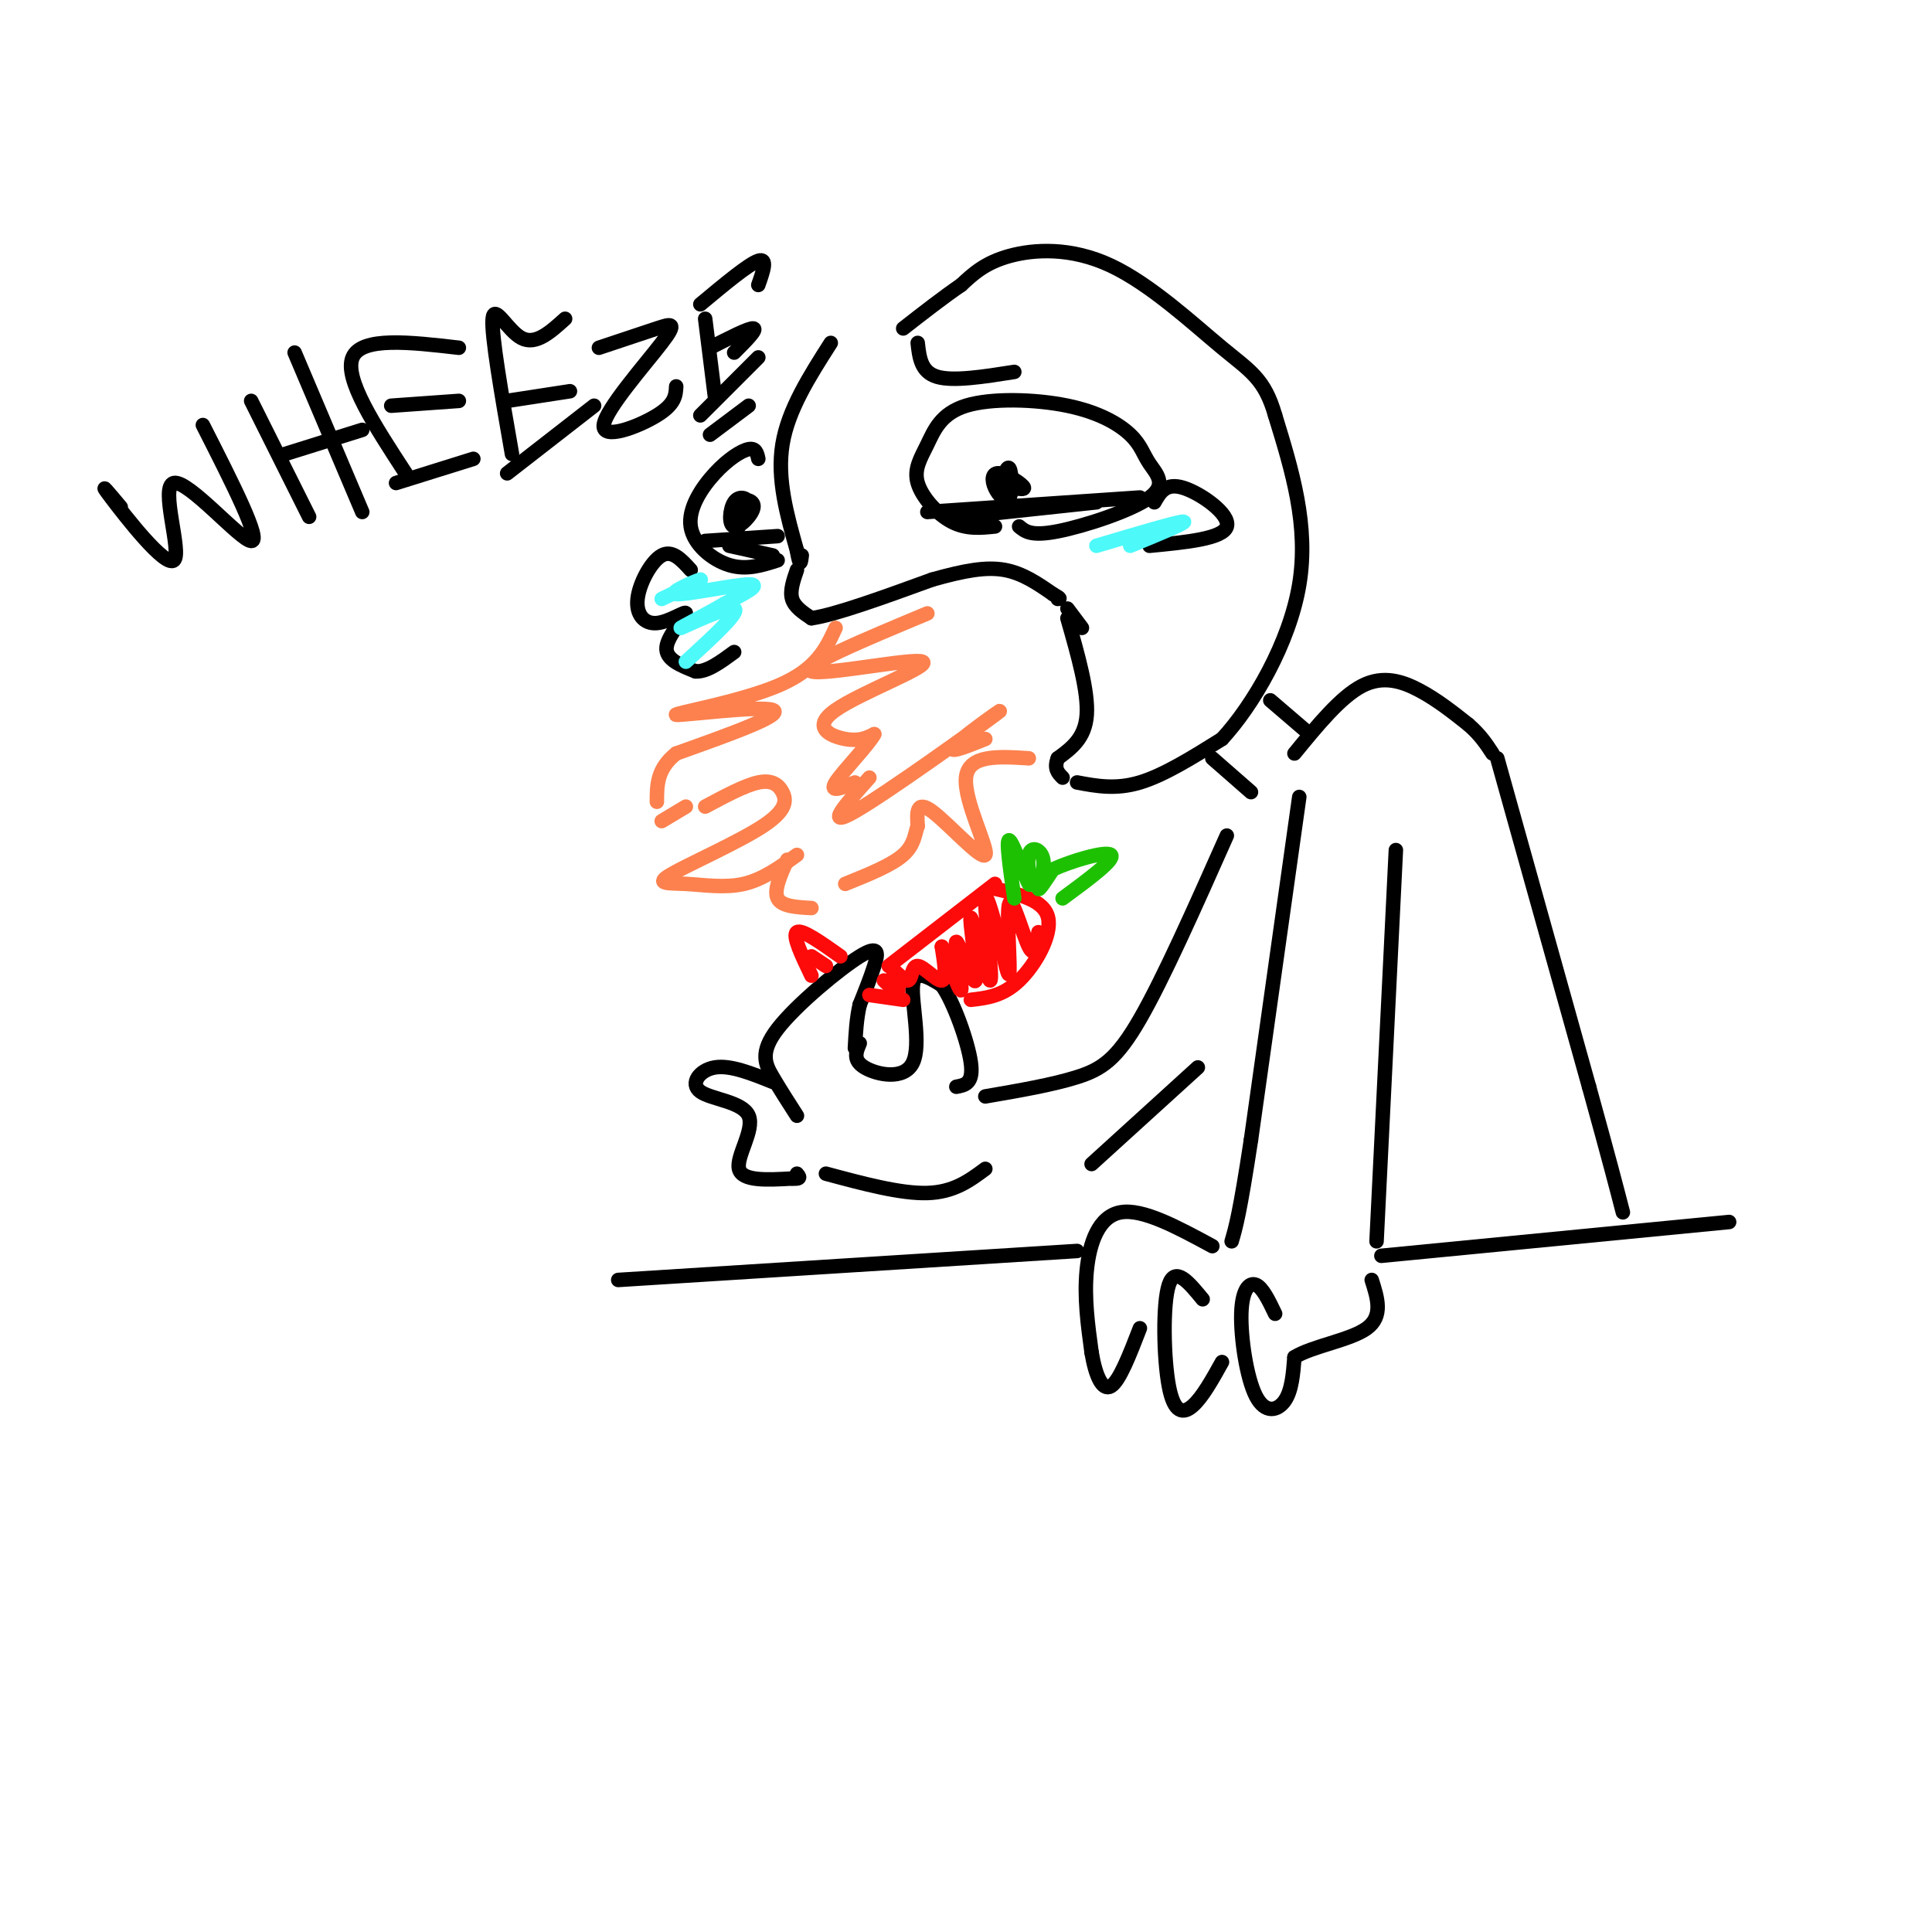 <svg viewBox='0 0 400 400' version='1.1' xmlns='http://www.w3.org/2000/svg' xmlns:xlink='http://www.w3.org/1999/xlink'><g fill='none' stroke='rgb(0,0,0)' stroke-width='3' stroke-linecap='round' stroke-linejoin='round'><path d='M172,71c-4.417,6.917 -8.833,13.833 -10,21c-1.167,7.167 0.917,14.583 3,22'/><path d='M165,114c0.667,3.833 0.833,2.417 1,1'/><path d='M165,118c-0.750,2.167 -1.500,4.333 -1,6c0.500,1.667 2.250,2.833 4,4'/><path d='M168,128c4.833,-0.667 14.917,-4.333 25,-8'/><path d='M193,120c6.778,-1.911 11.222,-2.689 15,-2c3.778,0.689 6.889,2.844 10,5'/><path d='M218,123c1.833,1.000 1.417,1.000 1,1'/><path d='M221,126c0.000,0.000 3.000,4.000 3,4'/><path d='M221,128c2.167,7.583 4.333,15.167 4,20c-0.333,4.833 -3.167,6.917 -6,9'/><path d='M219,157c-0.833,2.167 0.083,3.083 1,4'/><path d='M223,162c4.000,0.750 8.000,1.500 13,0c5.000,-1.500 11.000,-5.250 17,-9'/><path d='M253,153c6.422,-6.956 13.978,-19.844 16,-32c2.022,-12.156 -1.489,-23.578 -5,-35'/><path d='M264,86c-2.174,-7.606 -5.108,-9.121 -11,-14c-5.892,-4.879 -14.740,-13.121 -23,-17c-8.260,-3.879 -15.931,-3.394 -21,-2c-5.069,1.394 -7.534,3.697 -10,6'/><path d='M199,59c-3.667,2.500 -7.833,5.750 -12,9'/><path d='M206,109c-2.977,0.303 -5.954,0.606 -9,-1c-3.046,-1.606 -6.162,-5.120 -7,-8c-0.838,-2.880 0.601,-5.126 2,-8c1.399,-2.874 2.756,-6.376 8,-8c5.244,-1.624 14.374,-1.368 21,0c6.626,1.368 10.748,3.850 13,6c2.252,2.150 2.635,3.968 4,6c1.365,2.032 3.714,4.278 0,7c-3.714,2.722 -13.490,5.921 -19,7c-5.510,1.079 -6.755,0.040 -8,-1'/><path d='M157,95c-0.252,-1.144 -0.504,-2.287 -2,-2c-1.496,0.287 -4.236,2.005 -7,5c-2.764,2.995 -5.552,7.268 -5,11c0.552,3.732 4.443,6.923 8,8c3.557,1.077 6.778,0.038 10,-1'/><path d='M143,118c-1.908,-2.106 -3.816,-4.213 -6,-3c-2.184,1.213 -4.643,5.745 -5,9c-0.357,3.255 1.389,5.233 4,5c2.611,-0.233 6.088,-2.678 6,-2c-0.088,0.678 -3.739,4.479 -4,7c-0.261,2.521 2.870,3.760 6,5'/><path d='M144,139c2.333,0.167 5.167,-1.917 8,-4'/><path d='M239,104c1.178,-2.067 2.356,-4.133 6,-3c3.644,1.133 9.756,5.467 9,8c-0.756,2.533 -8.378,3.267 -16,4'/><path d='M153,109c-0.454,-2.066 -0.909,-4.132 0,-5c0.909,-0.868 3.180,-0.536 3,1c-0.180,1.536 -2.811,4.278 -4,4c-1.189,-0.278 -0.935,-3.575 0,-5c0.935,-1.425 2.553,-0.979 3,0c0.447,0.979 -0.276,2.489 -1,4'/><path d='M207,101c0.759,-2.400 1.519,-4.799 2,-4c0.481,0.799 0.684,4.797 0,6c-0.684,1.203 -2.256,-0.389 -3,-2c-0.744,-1.611 -0.662,-3.241 1,-3c1.662,0.241 4.903,2.355 5,3c0.097,0.645 -2.952,-0.177 -6,-1'/></g>
<g fill='none' stroke='rgb(252,129,78)' stroke-width='3' stroke-linecap='round' stroke-linejoin='round'><path d='M173,130c-1.982,4.310 -3.964,8.619 -12,12c-8.036,3.381 -22.125,5.833 -21,6c1.125,0.167 17.464,-1.952 20,-1c2.536,0.952 -8.732,4.976 -20,9'/><path d='M140,156c-4.000,3.167 -4.000,6.583 -4,10'/><path d='M142,167c0.000,0.000 -5.000,3.000 -5,3'/><path d='M146,167c4.117,-2.205 8.234,-4.410 11,-5c2.766,-0.590 4.182,0.435 5,2c0.818,1.565 1.040,3.671 -4,7c-5.040,3.329 -15.341,7.882 -19,10c-3.659,2.118 -0.678,1.801 3,2c3.678,0.199 8.051,0.914 12,0c3.949,-0.914 7.475,-3.457 11,-6'/><path d='M163,178c-1.417,3.167 -2.833,6.333 -2,8c0.833,1.667 3.917,1.833 7,2'/><path d='M213,157c-6.256,-0.405 -12.512,-0.810 -13,4c-0.488,4.810 4.792,14.833 4,16c-0.792,1.167 -7.655,-6.524 -11,-9c-3.345,-2.476 -3.173,0.262 -3,3'/><path d='M190,171c-0.600,1.533 -0.600,3.867 -3,6c-2.400,2.133 -7.200,4.067 -12,6'/><path d='M192,127c-13.300,5.552 -26.600,11.104 -24,12c2.600,0.896 21.099,-2.863 23,-2c1.901,0.863 -12.796,6.348 -18,10c-5.204,3.652 -0.915,5.472 2,6c2.915,0.528 4.458,-0.236 6,-1'/><path d='M181,152c-1.022,2.067 -6.578,7.733 -8,10c-1.422,2.267 1.289,1.133 4,0'/><path d='M180,161c-4.821,5.405 -9.643,10.810 -3,7c6.643,-3.810 24.750,-16.833 29,-20c4.250,-3.167 -5.357,3.524 -8,6c-2.643,2.476 1.679,0.738 6,-1'/></g>
<g fill='none' stroke='rgb(0,0,0)' stroke-width='3' stroke-linecap='round' stroke-linejoin='round'><path d='M251,157c0.000,0.000 8.000,7.000 8,7'/><path d='M263,145c0.000,0.000 7.000,6.000 7,6'/><path d='M268,156c4.800,-5.867 9.600,-11.733 14,-14c4.400,-2.267 8.400,-0.933 12,1c3.600,1.933 6.800,4.467 10,7'/><path d='M304,150c2.500,2.167 3.750,4.083 5,6'/><path d='M269,165c0.000,0.000 -10.000,71.000 -10,71'/><path d='M259,236c-2.333,15.333 -3.167,18.167 -4,21'/><path d='M251,258c-7.222,-3.911 -14.444,-7.822 -19,-7c-4.556,0.822 -6.444,6.378 -7,12c-0.556,5.622 0.222,11.311 1,17'/><path d='M226,280c0.778,4.733 2.222,8.067 4,7c1.778,-1.067 3.889,-6.533 6,-12'/><path d='M249,269c-2.845,-3.470 -5.690,-6.940 -7,-3c-1.310,3.940 -1.083,15.292 0,21c1.083,5.708 3.024,5.774 5,4c1.976,-1.774 3.988,-5.387 6,-9'/><path d='M264,272c-1.305,-2.722 -2.609,-5.445 -4,-6c-1.391,-0.555 -2.868,1.057 -3,6c-0.132,4.943 1.080,13.215 3,17c1.920,3.785 4.549,3.081 6,1c1.451,-2.081 1.726,-5.541 2,-9'/><path d='M268,281c3.600,-2.289 11.600,-3.511 15,-6c3.400,-2.489 2.200,-6.244 1,-10'/><path d='M285,257c0.000,0.000 4.000,-81.000 4,-81'/><path d='M254,173c-6.578,14.800 -13.156,29.600 -18,38c-4.844,8.400 -7.956,10.400 -13,12c-5.044,1.600 -12.022,2.800 -19,4'/><path d='M165,231c-1.740,-2.707 -3.480,-5.413 -5,-8c-1.520,-2.587 -2.820,-5.054 1,-10c3.820,-4.946 12.759,-12.370 17,-15c4.241,-2.630 3.783,-0.466 3,2c-0.783,2.466 -1.892,5.233 -3,8'/><path d='M178,208c-0.667,2.833 -0.833,5.917 -1,9'/><path d='M178,216c-0.744,1.750 -1.488,3.500 1,5c2.488,1.500 8.208,2.750 10,-1c1.792,-3.750 -0.345,-12.500 0,-16c0.345,-3.500 3.173,-1.750 6,0'/><path d='M195,204c2.400,3.333 5.400,11.667 6,16c0.600,4.333 -1.200,4.667 -3,5'/><path d='M160,224c-4.396,-1.767 -8.791,-3.534 -12,-3c-3.209,0.534 -5.231,3.370 -3,5c2.231,1.630 8.716,2.054 10,5c1.284,2.946 -2.633,8.413 -2,11c0.633,2.587 5.817,2.293 11,2'/><path d='M164,244c2.000,0.167 1.500,-0.417 1,-1'/><path d='M171,243c7.750,2.083 15.500,4.167 21,4c5.500,-0.167 8.750,-2.583 12,-5'/><path d='M226,241c0.000,0.000 22.000,-20.000 22,-20'/></g>
<g fill='none' stroke='rgb(253,10,10)' stroke-width='3' stroke-linecap='round' stroke-linejoin='round'><path d='M174,198c-4.000,-2.833 -8.000,-5.667 -9,-5c-1.000,0.667 1.000,4.833 3,9'/><path d='M168,198c0.000,0.000 3.000,2.000 3,2'/><path d='M184,200c0.000,0.000 22.000,-17.000 22,-17'/><path d='M206,184c5.089,1.178 10.178,2.356 11,6c0.822,3.644 -2.622,9.756 -6,13c-3.378,3.244 -6.689,3.622 -10,4'/><path d='M180,206c0.000,0.000 7.000,1.000 7,1'/><path d='M183,203c1.467,1.393 2.933,2.785 3,2c0.067,-0.785 -1.267,-3.749 -1,-4c0.267,-0.251 2.133,2.211 3,2c0.867,-0.211 0.733,-3.095 2,-3c1.267,0.095 3.933,3.170 5,3c1.067,-0.170 0.533,-3.585 0,-7'/><path d='M195,196c1.041,1.770 3.644,9.694 4,9c0.356,-0.694 -1.536,-10.007 -1,-10c0.536,0.007 3.500,9.333 4,8c0.500,-1.333 -1.464,-13.326 -1,-13c0.464,0.326 3.356,12.973 4,13c0.644,0.027 -0.959,-12.564 -1,-16c-0.041,-3.436 1.479,2.282 3,8'/><path d='M207,195c0.974,3.598 1.911,8.593 2,6c0.089,-2.593 -0.668,-12.775 0,-14c0.668,-1.225 2.762,6.507 4,9c1.238,2.493 1.619,-0.254 2,-3'/></g>
<g fill='none' stroke='rgb(30,193,1)' stroke-width='3' stroke-linecap='round' stroke-linejoin='round'><path d='M210,186c-0.903,-6.267 -1.807,-12.533 -1,-12c0.807,0.533 3.324,7.867 4,9c0.676,1.133 -0.489,-3.933 0,-6c0.489,-2.067 2.632,-1.133 3,1c0.368,2.133 -1.038,5.467 -1,6c0.038,0.533 1.519,-1.733 3,-4'/><path d='M218,180c3.578,-1.689 11.022,-3.911 12,-3c0.978,0.911 -4.511,4.956 -10,9'/></g>
<g fill='none' stroke='rgb(0,0,0)' stroke-width='3' stroke-linecap='round' stroke-linejoin='round'><path d='M310,157c0.000,0.000 19.000,68.000 19,68'/><path d='M329,225c4.333,15.667 5.667,20.833 7,26'/><path d='M286,260c0.000,0.000 72.000,-7.000 72,-7'/><path d='M223,259c0.000,0.000 -95.000,6.000 -95,6'/><path d='M25,105c-2.461,-2.936 -4.922,-5.872 -2,-2c2.922,3.872 11.226,14.553 13,13c1.774,-1.553 -2.984,-15.341 0,-16c2.984,-0.659 13.710,11.812 16,12c2.290,0.188 -3.855,-11.906 -10,-24'/><path d='M52,83c0.000,0.000 12.000,24.000 12,24'/><path d='M61,73c0.000,0.000 14.000,33.000 14,33'/><path d='M59,94c0.000,0.000 16.000,-5.000 16,-5'/><path d='M84,98c-6.417,-9.833 -12.833,-19.667 -11,-24c1.833,-4.333 11.917,-3.167 22,-2'/><path d='M81,84c0.000,0.000 14.000,-1.000 14,-1'/><path d='M82,100c0.000,0.000 16.000,-5.000 16,-5'/><path d='M106,94c-2.156,-12.356 -4.311,-24.711 -4,-28c0.311,-3.289 3.089,2.489 6,4c2.911,1.511 5.956,-1.244 9,-4'/><path d='M105,83c0.000,0.000 13.000,-2.000 13,-2'/><path d='M105,98c0.000,0.000 18.000,-14.000 18,-14'/><path d='M124,72c4.514,-1.509 9.027,-3.018 12,-4c2.973,-0.982 4.405,-1.439 1,3c-3.405,4.439 -11.648,13.772 -12,17c-0.352,3.228 7.185,0.351 11,-2c3.815,-2.351 3.907,-4.175 4,-6'/><path d='M146,66c0.000,0.000 2.000,16.000 2,16'/><path d='M145,63c5.000,-4.167 10.000,-8.333 12,-9c2.000,-0.667 1.000,2.167 0,5'/><path d='M147,72c4.083,-2.083 8.167,-4.167 9,-4c0.833,0.167 -1.583,2.583 -4,5'/><path d='M145,86c0.000,0.000 12.000,-12.000 12,-12'/><path d='M190,71c0.333,3.000 0.667,6.000 4,7c3.333,1.000 9.667,0.000 16,-1'/><path d='M155,84c0.000,0.000 -8.000,6.000 -8,6'/><path d='M192,106c0.000,0.000 44.000,-3.000 44,-3'/><path d='M199,107c0.000,0.000 28.000,-3.000 28,-3'/><path d='M146,112c0.000,0.000 15.000,-1.000 15,-1'/><path d='M151,113c0.000,0.000 9.000,2.000 9,2'/></g>
<g fill='none' stroke='rgb(77,249,249)' stroke-width='3' stroke-linecap='round' stroke-linejoin='round'><path d='M137,124c4.423,-2.113 8.845,-4.226 8,-4c-0.845,0.226 -6.958,2.792 -5,3c1.958,0.208 11.988,-1.940 15,-2c3.012,-0.060 -0.994,1.970 -5,4'/><path d='M150,125c-3.583,2.119 -10.042,5.417 -9,5c1.042,-0.417 9.583,-4.548 11,-4c1.417,0.548 -4.292,5.774 -10,11'/><path d='M227,113c8.417,-2.500 16.833,-5.000 18,-5c1.167,0.000 -4.917,2.500 -11,5'/></g>
</svg>